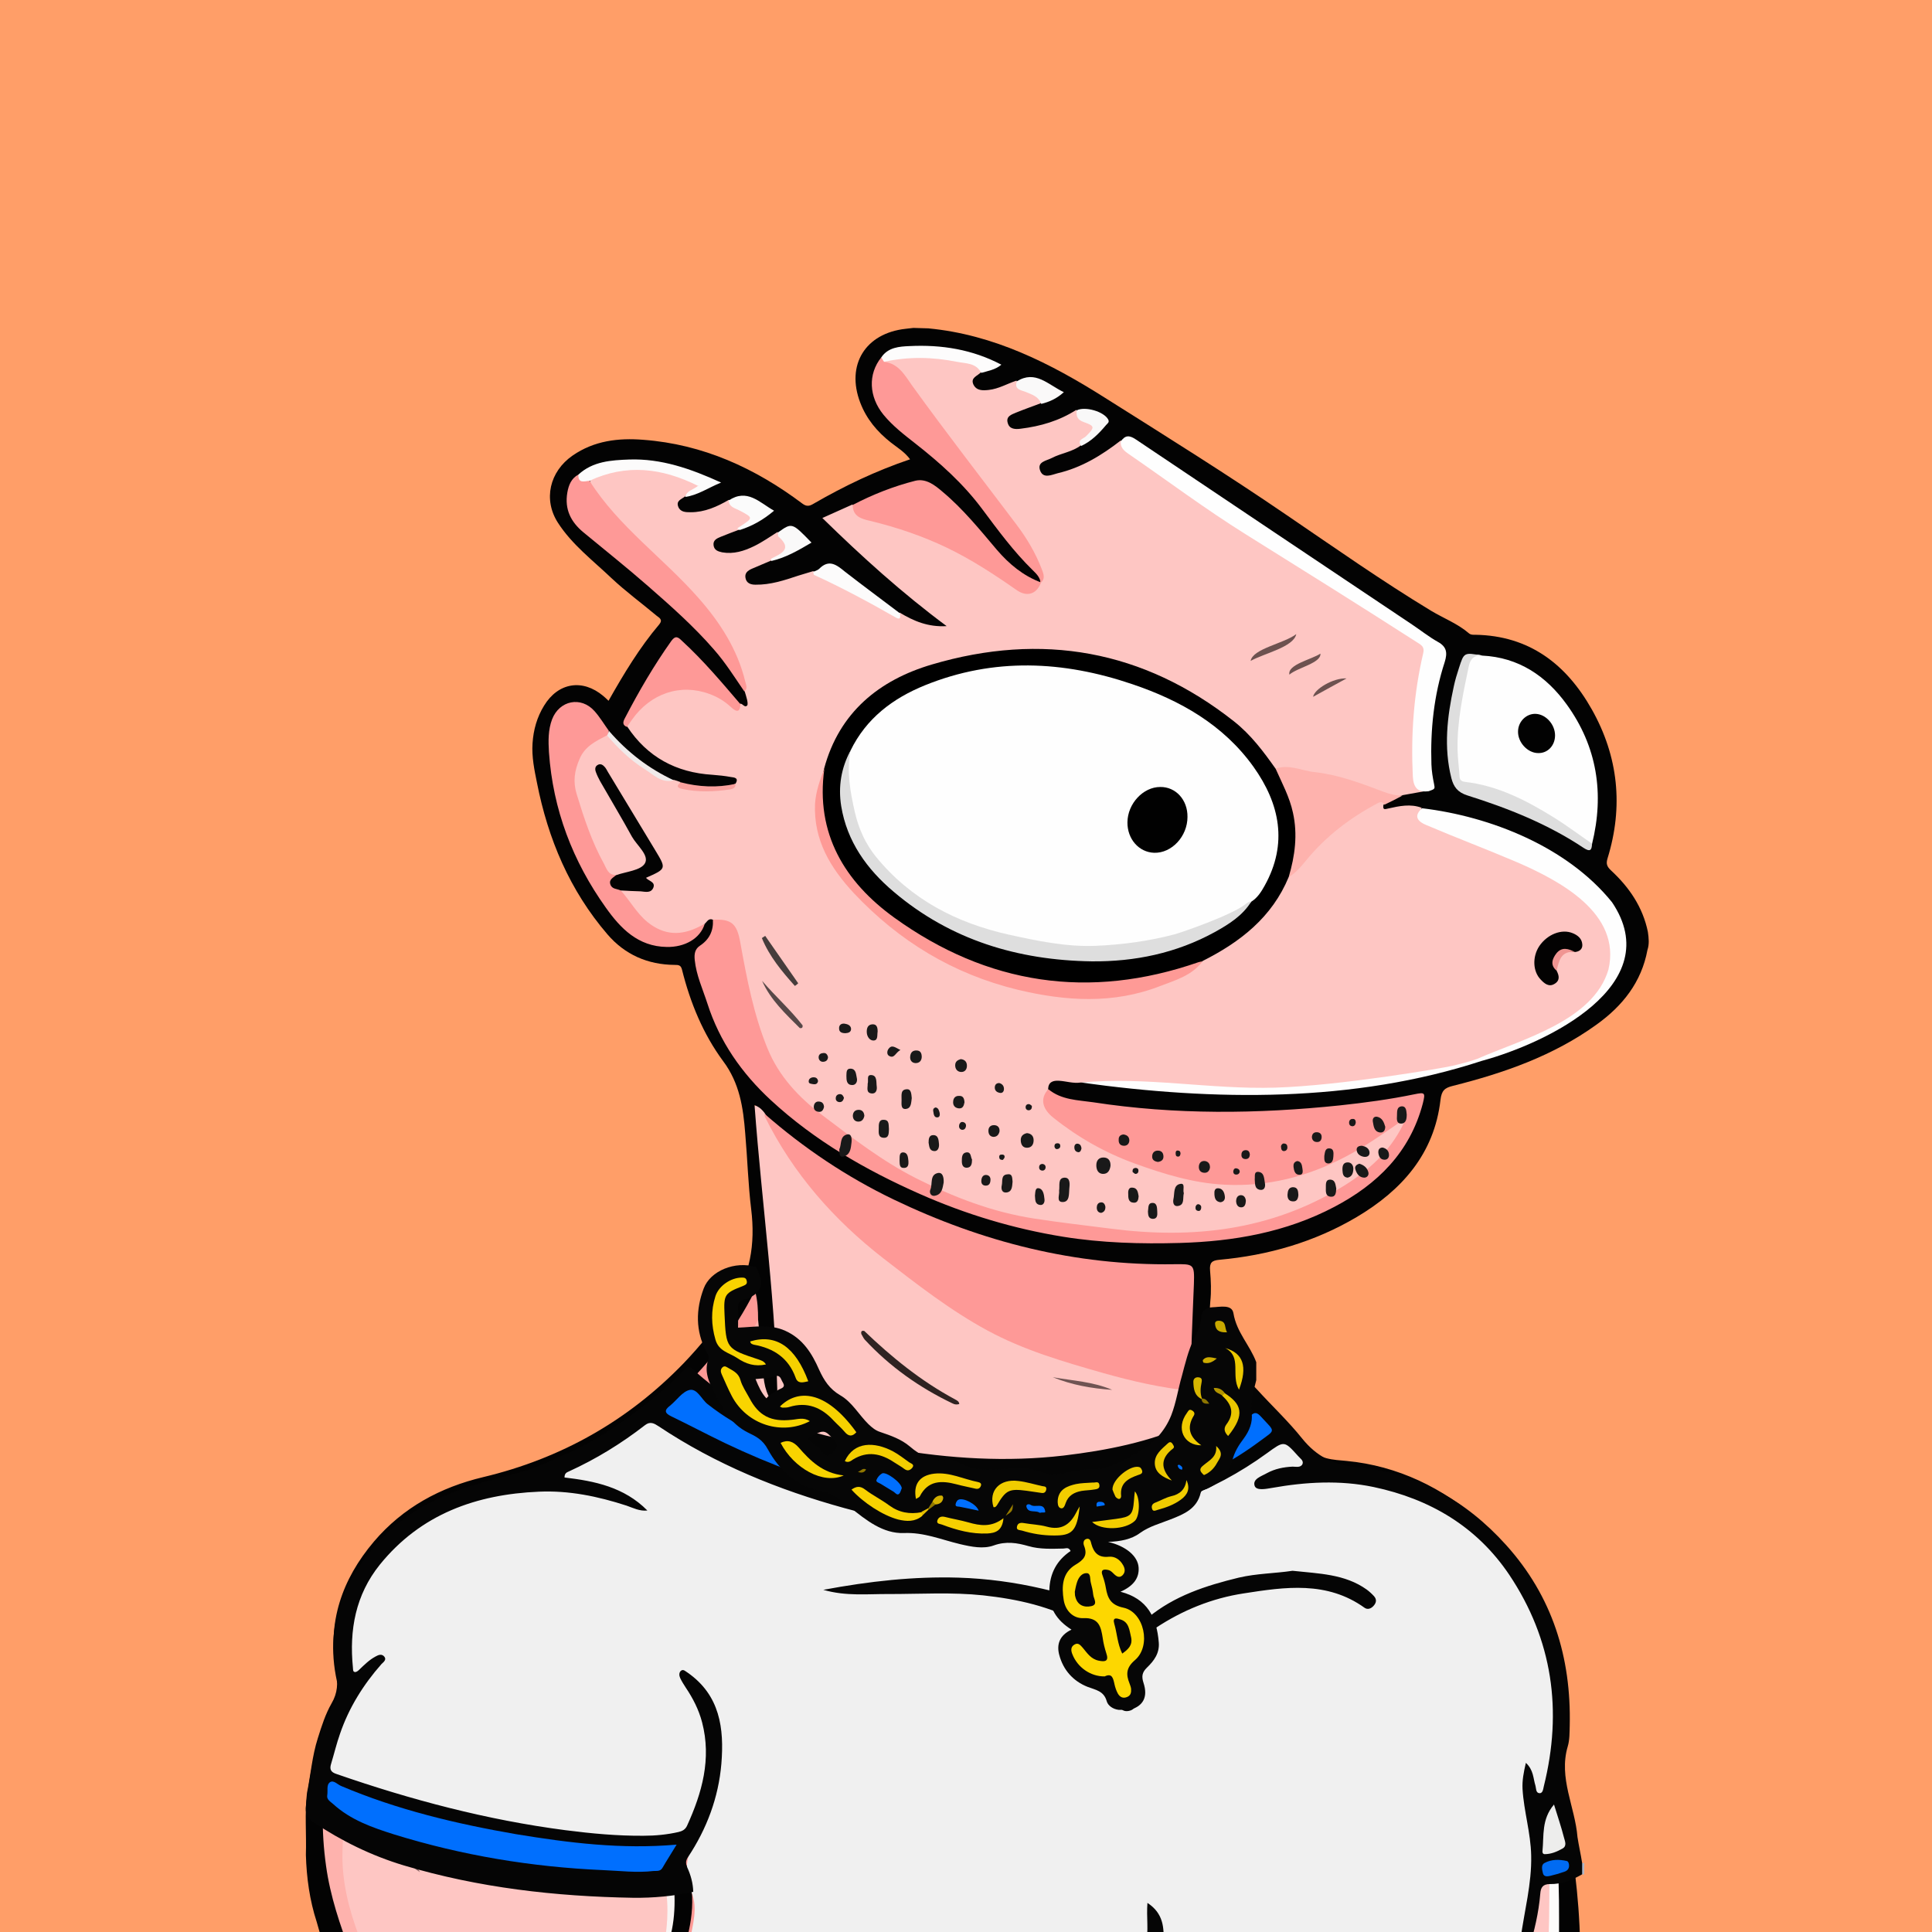 <svg xmlns="http://www.w3.org/2000/svg" width="872" height="872" fill="none" viewBox="0 0 872 872"><g id="alpaca"><g id="background"><path fill="#FF9E68" d="M0 0h872v872H0z"/></g><svg xmlns="http://www.w3.org/2000/svg" xmlns:xlink="http://www.w3.org/1999/xlink" width="872" height="872" version="1.1" viewBox="0 0 872 872"><g id="mask" fill="none" fill-rule="nonzero" stroke="none" stroke-width="1"><path id="origin" fill="#FEC6C3" d="M672.665 881.5h-148.8c.4-5.5 1.3-11.1-.5-16.5-.8-2.6-1.3-5.6-5-5.7-3 .6-2 3-2.1 4.8-.2 5.9.5 11.9-2.4 17.4h-192.8c-1.8-2.7-.6-5.6-.2-8.2 1.2-8 .1-15.9-1.3-23.7-.7-3.8-.3-7.1 1.2-10.6 7.2-16.6 9.7-34.1 8.2-52.1-.4-4.8-.2-9.6-1.2-14.4-.7-3.6-2-7-3.5-10.3-1.5-3.2-3.7-4.6-7.1-3.8-2.7-.3-3.9-2.8-6-4-2.5-1.6-4.6-1.9-5.3 1.8-.8 2.3.3 4.3 1.2 6.2 5.1 11.4 9.1 23.2 9.7 35.8 0 7.9-3.2 14.9-6.2 21.9-4.3 10-9.8 19.3-16.9 27.5-1.1 1.3-2.7 2.5-2.7 4.8 2.3.4 4.2-.5 6.2-1.2 1.3-.5 2.7-1.7 3.9.3 2.4 10.2 2.6 20.3-2 30.1h-139.8c2.1-3.5 1.6-7 .2-10.7-3.9-10.9-6.7-22.2-6.4-33.7.4-16.8 3.2-33.4 9.2-49.3 7-18.4 20.2-30.2 38.3-36.8 14.1-5.1 28.5-9.3 43.4-11.3 1.8-.2 4.9.1 5-2.2.2-2.7-3.1-2.4-5-3-7.3-2-14.8-2.3-22.2-2.5-15.1-.5-30.2-.1-45.3 2-6.2.9-7.3-.9-5.3-7.1 6.1-18.5 20-29.2 37.2-35.8 16.9-6.4 34.5-9.4 52.9-7.2 8.1 1 16.2 1.4 24.2 2.9 4 .7 7.5.1 10.6-2.8 16.6-15.2 29.3-33.1 37.6-54 2.6-6.6 4.5-13.6 6.1-20.6.5-1.9 0-5 3.6-4.8 2.3 2.3 2 5.2 2 8-.1 4.9.5 9.6 1.6 14.3.4 1.7.8 3.5 2.7 5.3.2-5.3.9-9.8.5-14.4-3.3-31.2-5.7-62.5-8.7-93.8-.7-6.9-2.3-13.8-1.8-20.8.1-1.6-.1-3.7 1.6-4.4 2.1-.9 3.2 1.1 4.3 2.5 14.5 30.9 37.5 54.2 64.9 73.7 10.2 7.3 20.1 14.8 30.8 21.3 15.6 9.4 32.8 14.6 49.9 19.9 13.5 4.2 27.3 7.3 41.3 9.5 1.9.3 4 .4 5.7 1.7 2.6 5.4 2.5 11.4 4.3 17.3 1.5-5.1-1.6-10.5 1.9-15 .6-.5 1.4-.5 1.7.2 2.6 5.3 7.6 7.7 12.5 10.1 5.4 2.7 10.5 5.6 14.8 9.8 2.5 2.5 6.1 2.4 8.9 4.2 1.4 1.2 3.2 2.4 2.5 4.5-.8 2.3-3.1 2.1-5.1 2.4-3.7.4-7.3 1-10.5 2.8-1.5.9-3.3 1.6-3.7 3.9 2.3 1.5 5.4-.1 7.4 1.9.3 1.2-.6 1.8-1.1 2.6-1 1.7-.1 2.5 1.6 2.6.7.1 1.3-.1 2-.1 24.1-3.4 46.3 2.7 67.6 13.5 9.5 4.8 18.7 10.1 26.6 17.4 8.9 8.3 15.8 17.9 19.5 29.6 2.2 6.9 5.7 13.5 6 21 1.8 7.7 0 15.8 2.6 23.4.4 7.5-.5 14.8-3.3 21.8-.6.7-1.3.9-2.1.8-2.3-1.3-2.3-3.9-3.1-5.9-1.6-4.4-3.5-8.5-7.1-11.7-2.2.7-3.3-.8-4.5-2.2-3.6-4.4-7.8-8.2-11.9-12.1-2.8-2.7-5.8-3.7-9.3-.8-4.9 4.1-6.2 7.3-3.6 11.5 4.8 7.6 8.7 15.7 13.4 23.4 5.9 9.6 8.2 20.2 9.8 31.2 1.9 13.5.3 26.8-1 40.2-.2 2-.6 4.1-2.3 5.7Z"/><path id="origin" fill="#030303" d="M418.965 148.2c29.6 2.8 55.2 15.8 79.7 31.3 27.6 17.4 55.2 34.6 82.1 53 21.6 14.7 42.9 29.7 65.2 43.2 5.7 3.4 12 5.8 17.1 10.2.9.7 1.8.6 2.8.6 24.4.4 41.1 13.3 52.6 33.7 12 21.3 14.3 43.9 7.1 67.2-.8 2.6-.2 3.8 1.6 5.5 8.2 7.6 14.3 16.5 16.6 27.7.4 2.8.7 5.5-.2 8.2-2.7 14.5-11.2 25.2-22.9 33.6-19.5 14.1-41.8 21.9-64.9 27.7-3.7.9-5.1 2.1-5.6 6.3-2.8 24.5-17.6 40.9-37.8 52.9-19.1 11.3-40 17.3-62 19.3-3.4.3-4.5 1.3-4.2 4.9.4 4.6.6 9.3.1 13.9-1.4 13.5 6.2 23.2 13.9 32.4 9.6 11.5 20.5 21.8 30.2 33.2 4.9 5.8 11.3 5.8 17.5 6.4 45.6 4.3 83.5 40.3 93.6 83.5 3.9 16.7 4.5 33.6 1.5 50.4-1.3 7.4 1.9 13.7 3.1 20.4 3.7 21 6.7 42 7.1 63.3 0 1.5.3 3-.7 4.3h-9c-1.2-1.3-1.5-2.9-1.5-4.6.2-17.6-1.1-35.1-1.9-52.7-.6-2.7 1.8-6.5-2.8-7.8-2.7 2.7-3.1 6.1-3.4 9.6-1.4 14.4-1.8 28.9-4.2 43.1-.7 4.3-.2 9.1-4.2 12.3h-6c-1.1-1.3-1.2-2.7-.8-4.2 1.9-6.9 2.2-14.1 2.9-21.2 1.2-10.5.5-20.9.5-31.4-.1-11.1-.9-22.2-1.9-33.3-.3-3.3-.5-6.6 2.3-9.1 4.5 5.7 8 12 9.2 19.3.4.4.4 1.4.7 1.3.5-.1.6-.9 1-1.3 1.8-7.2 3.2-14.4 3-21.9-.6-4.4-1-8.8-.8-13.2-.1-2.2 0-4.4-.4-6.5-.6-2.8-.5-3.1-1-4.6-1.5-9.2-3.1-15-5.7-22-13.7-36-39.8-57-77.8-63.3-11.1-1.8-22.2-.6-33.2.3-1.6.1-3.3.8-4.8-.5-2.5 0-4.9.1-7.4.1-.9 0-2.1.1-2.5-1-.5-1.3.3-2.2 1.2-3 4.3-4 9.6-5.6 15.2-6.2 1.8-.2 3.5-.4 5.6-.6-.5-2.2-2-3.2-3.3-4.4-10.6-8.2-18.5-19-27.8-28.5-1.8-1.9-3.3-4.1-5.6-5.6-1.9 3-1 6.6-3.2 9.1-1.9 6.2.3 12.7-2 19.1-3.3-6.6-3.9-13.9-5.3-21.1-.7-1-1.1-2.1-1.1-3.3.1-11.3-.8-22.6.6-33.9.6-4.8.1-9.6.4-14.5.2-3.3-1.1-4.3-4.4-4.1-14.2.7-28.2-.8-42.2-2.5-22.1-2.7-43.3-8.7-64.1-16.6-25.5-9.7-49.2-22.7-70.8-39.4-4.1-3.2-8.2-6.3-10.9-10.9-1-1.3-2-2.5-4.5-3.5 3.4 46 10 91.3 10.4 137-4.8-4.7-6.2-10.5-6.5-16.6-.3-5-.9-9.9-1.3-14.8-2.2-2.4-.9-5.6-1.8-8.3-.4-4.2-.9-8.3-.9-10.4-17.8 34.9-47.8 59.1-83 77.6 5 .7 10.6 1.9 16.2 3.3 5.7 1.7 10.3 5.3 15.1 8.6 1.3.9 3.1 2.1 2.3 3.9-.9 1.8-2.9 1.2-4.5.7-5.5-1.9-11.3-2.9-16.9-4.2-24.4-5.9-48.1-3.5-70.6 7.1-17.8 8.5-30.3 22.5-36.7 41.5-2.1 6.9-2.6 15.4-1.4 24.8 2.8-2 5.3-4.5 8.7-5.5 4.7 1 5.6 2.8 3.1 6.7-3 4.6-6.7 8.7-9.7 13.2-9.3 14.1-13.1 29.9-15.3 46.4-3 22.2 1.9 43.2 9.4 63.8.9 2.4 2.8 4.7 1.3 7.5h-9c-4.3-3.5-5-8.8-6.5-13.6-3.2-9.8-4.6-20-4.9-30.3.3-9.3-.6-18.7.5-28 1.7-8.2 2.3-16.6 4.9-24.7 1.7-5.4 3.4-10.8 6.2-15.7 2.8-4.8 2.9-9.1 2-14.5-4-22.1 2.7-41.5 17.1-58.5 13.1-15.4 30-24.5 49.3-29.1 35.2-8.4 65.3-25.4 90.4-51.3 7.8-8.1 14.8-16.9 21.2-26.3 9-13.3 11.3-27.6 9.4-43.2-1.4-11.4-1.7-22.9-2.7-34.3-.9-11.6-2.5-22.7-10-32.7-9-12.2-14.8-26.3-18.5-41.1-.5-2.2-1.5-2.3-3.4-2.3-12.1-.1-22.4-4.6-30.3-13.8-17-19.8-26.8-43-31.8-68.4-1.2-5.9-2.4-11.7-2-17.8.4-6.1 2-11.8 5.2-17 6.4-10.5 17.4-12.2 26.7-4.4.7.6 1.5 1.3 2.4 2.2 6.9-12.2 14-24 22.9-34.5 1.8-2.2-.1-3-1.2-3.9-6.8-5.7-13.9-10.9-20.3-16.9-8.4-8-17.8-15.1-24.2-25-6.8-10.5-3.8-23.2 6.6-30.4 9.7-6.7 20.6-8 31.9-7.1 26.9 2 50.5 12.8 71.8 28.8 2.1 1.6 3.5 1 5.3-.1 13.7-7.9 27.9-14.7 43.3-19.9-2.5-3.4-5.8-5.3-8.7-7.6-6.1-4.8-11-10.6-13.8-18-6.5-17 2.3-31.3 20.5-33.3 1.2-.1 2.3-.3 3.5-.4 3.5.1 2.5.1 6.7.2Z"/><path id="origin" fill="#FEB2AD" d="M342.165 595.7c.5 4.4.5 5.4.9 9.1-3 6-3.7 12.6-5.7 18.9-7.9 25.1-22.7 45.4-41.8 63-3.1 2.8-6.9 2.5-10.4 1.8-13.2-2.8-26.6-4.4-39.9-3.5-22.8 1.5-44.5 6.9-61.6 23.8-6 5.9-9.3 13.2-11.9 21-.9 2.6-.8 4 2.9 3.4 17.1-2.8 34.4-3.1 51.6-2.3 7.3.3 14.9.6 22 3.4 1.4.6 3.8.4 3.5 2.7-.2 2-1.4 3.5-3.9 3.8-9.9 1.1-19.6 3.1-29.1 5.9-15.7 4.7-31.3 9.3-43.2 22-9.4 10.1-13.3 22.4-16.7 35.1-2.9 10.6-4.1 21.5-4.3 32.4-.3 13 2.9 25.6 7.5 37.8 1.4 3.7 1.5 6.3-2.7 7.7h-1c-4.9-12.8-9.3-25.8-11.2-39.5-4.5-32.2.8-62 21.4-88.2 1-1.3 2.1-2.6 3.1-3.9 2.7-3.2 2.3-5-2.2-5.2-5.8-1.3-8.1-3.6-7.1-8.9.7-4.1-2.8-7.5-1.1-11.4 3.4-12.2 10.4-22.3 19.8-30.5 21-18.5 46.2-23.9 73.4-21.7 11.6.9 23 3.2 33.9 7.5.7.3 1.6.2 2.6-.2-5.4-4.7-11-8.9-17.7-11.5-1.6-2.5.3-3.5 1.9-4.7 6.1-4.9 12.8-8.8 19-13.6 13.3-10.1 22.8-23.5 31.8-37.3 2.8-4.3 4.8-9.1 10.3-11 1.3-.4 1.7-1.9 2.5-3 .7-1.6 1.2-3.5 3.4-2.9ZM682.665 782.2c-2.2 1.1-1 2.9-.9 4.4 1.3 34.7 6.4 58.8-4 94.9h-5c7.7-38.3 1.2-68.8-21.5-100.5-5.9-5.3 8-20.9 14.7-12.6 3.9 2.5 12.9 16 16.7 13.8Z"/><path id="origin" fill="#030303" d="M300.165 850.6c-2.5 2.6-5.9 2.8-9.1 3.5-.9.2-2.1.1-2.7-.9-.6-1.1.3-1.8.9-2.6 3-3.7 6.4-7.3 9.1-11.3 8.5-12.5 15.3-25.7 17.5-40.8-.5-4.4.3-8.9-.2-13.3-1-8.6-3.9-16.4-8.3-23.8-1.1-1.8-2.6-3.5-2.3-5.9.5-4.6 2.2-5.7 5.8-3.1 2 1.4 3.6 3.4 5.4 5.1 4.8 3.4 6.4 8.8 7.9 14 4.7 16.2 1.7 32-3.9 47.4-1.9 5.3-4.3 10.5-7.5 15.2-2 2.9-1.9 5.7-1 9 3 11.4 2.1 22.7-.7 34-.5 1.8-1.2 3.5-3 4.4h-8c2-9.4 3.2-18.8 2.7-28.4 0-2-.1-3.4-2.6-2.5Z"/><path id="origin" fill="#FE9A96" d="M308.065 881.5c4.6-13.5 6.4-27.1 1.3-40.9-.9-2.4.2-3.8 1.3-5.4 9.2-14.9 14.3-30.9 14.3-48.5 0-10.6-2.8-20.3-8.6-29.1 4.9-3.1 7.1-.6 9.3 3.8 2.9 6 3.7 12.2 4.5 18.6 2.1 16.9-.2 33.3-4.1 49.6-.2.6-.2 1.4-.5 1.9-7.3 10.4-3.8 21.7-2.7 32.8.6 5.7-1 11.5-1.8 17.2h-13Z"/><path id="origin" fill="#FEC6C3" d="M685.665 881.5c3.3-10 4.1-20.4 5-30.8.8-8.9 1.3-17.8 2.2-26.7.4-3.7.9-6.1 3.8-8.9.1-.1.9-1 1-1l.1.2c2.3 3.3 2.9 5.8 2.6 10.8-2.5 16.2.2 32.5-.2 48.8-.1 2.6.4 5.4-1.5 7.6h-13Z"/><path id="origin" fill="#FDFCFB" d="M698.665 881.5c1.1-19.6.2-43.3 1.3-63.2 4.5 19.9 3.6 42.5 3.7 63.2h-5Z"/><path id="origin" fill="#030303" d="M513.865 881.5c.7-7 1-14.1.9-21.2 0-1.1-.7-2.4.6-3.2 1.6-.9 2.1 1.2 3.3 1.4.8.1 1.6.5 2.1 1.1 4.1 4.4 4.6 16.7 1 21.8-2.6.1-5.2.1-7.9.1Z"/><path id="origin" fill="#F9F4F3" d="M300.165 850.6c.7-1.5 1.6-2.8 3.6-4.1 1.4 12.2 1 23.8-3.7 34.9h-1c2.1-10.1 3.1-20.4 1.1-30.8Z"/><path id="origin" fill="#F9C1BD" d="M677.665 881.5c3-18.5 4.5-37.1 5.2-55.8v31.2c.3 8.4-2.1 16.4-3.2 24.7-.6-.1-1.3-.1-2-.1Z"/><path id="origin" fill="#F9F5F5" d="M521.865 881.5c1.4-8 2.5-15.9-3.1-22.9 2.9-1.8 4.1 1 4.6 2.5 2.2 6.7 4.5 13.5.5 20.5-.7-.1-1.3-.1-2-.1Z"/><path id="origin" fill="#FE9997" d="M345.065 502.7c17.7 15.5 37.1 28.5 58.3 38.7 40 19.2 82 29.9 126.6 29.2 8.8-.1 9.2-.2 8.9 8.9-.6 16.1-1.6 32.2-1.2 48.3-13.5-1.4-26.7-4.4-39.8-8.1-17.9-5.1-35.8-10.3-52.2-19.2-16.8-9.1-31.9-20.9-46.9-32.5-22.4-17.4-40.8-38.3-53.5-63.9-.2-.4-.1-1-.2-1.4Z"/><path id="origin" fill="#FEB2AD" d="M517.765 762.3c2 3.8 2 7.8 2.4 11.4.7 5.6 1.1 11.2 1.5 16.8 1.3 16 1.5 32.2 1.2 48.3 0 .5.1 1 0 1.5-.9 3.4-.6 8.4-5 8.7-3.7.2-3.6-4.6-4.4-7.5-4.6-15.9-10.3-31.4-16.4-46.8-4.4-11-9.8-21.4-15.9-31.5-4.6-7.6-12.4-10.8-20.2-13.6-13.6-4.8-27.3-9.8-41.6-11.4-10.1-1.1-20.3-2.3-30.7-.9-9.3 1.3-18.8 1.7-28.2 2.3-6.1.3-12.2 1.5-18.3 1.2-7.9-.4-14.8-3.3-21.3-7.4-.5-.3-.6-1.1-.8-1.7.3-2.6 2.6-2.7 4.4-3.4 24.4-9.1 49.4-15.9 75.3-19.3 28.5-3.7 56.3-1.1 83.8 7.5 18 5.6 25.3 18.7 27.7 35.9.6 4.5 1.6 8.3 6.5 9.9Z"/><path id="origin" fill="#030303" d="M517.765 762.3c-4.2 1.3-6.4-.6-7.1-4.6-1.1-7-2.3-13.9-5-20.7-3.5-8.9-9.8-14.3-18.4-17.6-14.7-5.7-29.9-8.5-45.5-9.9-40.2-3.6-78 6.3-115.4 19.5-2.2.8-4.3 1.7-6.4 2.6-1.1-.1-2.6.2-2.9-1.3-.4-1.6 1.1-2.3 2.2-2.8 5.9-2.9 11.8-5.7 17.8-8.5 3.6-1.9 4.4-2 6.6-3.1 17.7-7.1 36.1-10.9 54.9-13.2 5.3-.6 10.5-1.5 15.8-1.8 19.7-1 39.4-.5 58.8 3.5 6.8 1.4 13.5 3.2 20.1 5.2 2.1.7 4.1 1.5 5.4 3.3 7.9 4.4 11.3 12.2 14.8 19.9 5 8.7 6.6 18 5.5 27.8-.4.5-.8 1.1-1.2 1.7Z"/><path id="origin" fill="#FEFEFD" d="M572.665 669.8c40.2-7 75 2.6 101.6 34.8 10.9 13.2 17 29.2 20.3 46.1.3 1.6 2.1 26.4 1.1 28.4-1 0 0-11-1.9-23.5-4.2-19.1-10.6-36.8-26.3-49.9-20.6-17.1-44.1-27-70.7-30.2-7.4-.9-14.5-.7-21.7.6-2.3.4-4.6 1-5.5-1.5-.9-2.5 1.3-3.7 3.1-4.8Z"/><path id="origin" fill="#030303" d="M611.665 706.8c13 6.3 26 19 7 14.2-29.3-15.3-64.6-2.7-91.9 11.6-11.7-20 65.7-37.4 84.9-25.8Z"/><path id="origin" fill="#FEB2AD" d="M526.765 732.6c2.9-1.5 4.9-3.5 8-5 11.2-4.5 22.4-9.1 34.5-11.2 17.3-3 34.3-3.4 50.7 4.2 1.1.6 2.1 1.3 3.2 1.9-1.2 7-1.3 6.9-9 5.2-8.7-1.9-17.4-4-26.4-4.1-13.6-.1-26.4 4.2-39.3 7.6-3.4.9-6.8 1.5-10.1 2.7-4.1 1.5-8.1 2.4-11.6-1.3Z"/><path id="origin" fill="#FBFAFA" d="M498.765 712.8c-46.4-16.5-92.9-13.6-139.4-.9-5.4 1.5-10.8 3.2-16.2 4.8-1 .5-2.1.9-2-.9 15.9-8.5 33.6-10.8 51-13.8 9.9-1.7 20.1-3.3 30-3 24.1.6 48.3 1.1 71.4 9.5 2.3.8 5.1.9 5.2 4.3Z"/><path id="origin" fill="#FD9996" d="M544.965 629.7c0-4 .9-7.8 2.6-12 11.4 12.5 22.7 24.7 33.9 36.9-4.8-1.6-6-2.2-11.8-4.6-8.2-4.5-24-16.6-24.7-20.3Z"/><path id="origin" fill="#F8F6F6" d="M611.665 706.8c-26.4-5.7-54-.2-77.8 12 18-14.8 60-24.5 77.8-12Z"/><path id="origin" fill="#2F2322" d="M390.065 600.7c12.4 11.9 25.7 22.7 41 30.9.9.5 1.8.9 1.9 2.1-1 .3-1.9.3-2.9-.2-15.1-7.2-28.5-16.7-39.8-28.9-.6-.7-1-1.7-1.5-2.5-.3-1.3.3-1.6 1.3-1.4Z"/><path id="origin" fill="#F8F2F2" d="M305.065 755.6c9.3 12.9 14.3 26.9 10.9 43-.7-4.5-1.2-9-2.2-13.5-1.7-7.4-4.5-14.4-7.4-21.4-1.1-2.4-3.7-5-1.3-8.1Z"/><path id="origin" fill="#55403F" d="M182.065 716.4c7.4-9.4 17.1-14.8 29.1-15.7.6 1.1-.3 1.3-1 1.7-10.7 2-19.8 6.9-27 15.2-.9.2-1.4-.1-1.1-1.2Z"/><path id="origin" fill="#705453" d="M475.165 621.6c9 1.6 18.2 2 26.8 5.7-9.2-.6-18.2-2.2-26.8-5.7Z"/><path id="origin" fill="#826261" d="M189.565 845c-4.3-2.8-7.9-6.2-10-11 4.1 2.9 7.5 6.6 10 11Z"/><path id="origin" fill="#916D6B" d="M526.665 808.7c-.4-7.5-.4-15-2.5-22.3.1 17.9 2.9 63.7 2.5 22.3Z"/><path id="origin" fill="#7B5D5B" d="M266.065 848.3c-9.3 8.6 5 1.3 6.8-4.9-3.4 1-5.1 3.1-6.8 4.9Z"/><path id="origin" fill="#FEC6C3" d="M321.765 415.1c-2-.8-2.6.9-3.7 1.9-5.2 5.4-13.9 7.1-21.1 3.6-8-3.9-13.4-10.5-17.2-18.4 2.7-2.5 5.9-1.2 9-1.1 2.3.1 5 .6 2.9-3.2-1.5-2.6.7-3.1 2.2-4 4.1-2.4 4.5-3.4 2-7.4-7.6-12.5-15.5-24.8-22.7-37.5-.4-.7-.8-1.5-2-1.3-.8 2.1.6 3.8 1.5 5.4 5.5 10.5 11.8 20.4 17.8 30.6 3.5 5.8 3.1 7-3.2 9.5-3.1 1.2-6.1 2.6-9.5 2.8-3 0-4.3-2.2-5.6-4.4-6.6-11.4-11-23.8-13.9-36.6-2.2-9.6 4.6-19.6 15.2-23.7 2.4-.1 3.3 1.9 4.6 3.3 6.6 7.2 14.3 13 23.3 16.9.9.4 1.8.9 2.8.5 1 .3 2 .6 3 1 0 .7-.4 1.2-.9 1.6 8.6.7 17.3 3.3 25.7-.9 1.7-2.7-.7-2.8-2.1-3-2.7-.5-5.6-.8-8.3-1-16.4-1-29.4-8-38.5-21.8-.5-1.7.5-2.9 1.3-4.1 9.9-14.8 29.1-18.3 43.7-8 1.9 1.3 3.5 3.3 6.1 1.8 1.1 0 1.9 1.9 3 .9.5-.4.2-1.9 0-2.8-.3-1.3-.7-2.5-1.1-3.8-.5-4.8-1.7-9.5-3.8-13.9-5.2-11-11.4-21.4-20.2-30.1-13.1-13-26.1-26.1-39.2-39.2-3.6-3.6-6.2-7.7-6.8-12.9 1.1-1.7 2.8-2.2 4.6-2.7 13.7-4 27.1-3.6 40.2 2.5 1.7.8 4.2 1.2 4.2 3.6 0 2.4-2.6 2.7-4.2 3.6-.6.3-1.2.6-1.6 1.2-1.5 1.3-4.3 1.9-3.1 4.8 1 2.4 3.4 2.4 5.6 2.4 6.3 0 11.9-2.5 17.2-5.6 2.2 1.4 4.3 3 6.7 4.2 4.9 2.5 4.9 4.5.2 7.6-.7.4-1.6.5-1.8 1.5-2.9 1.1-5.9 2.2-8.8 3.4-1.7.7-3.5 1.5-3.2 3.8.3 2.3 2.1 2.8 3.9 3.2 5.2.9 9.9-.6 14.4-2.8 3.7-1.8 7.1-4.2 10.6-6.4 6.4 7.6 6.4 7.6-2.9 12.9-2.9 1.2-5.8 2.5-8.7 3.7-1.8.8-3.3 1.9-2.9 4.1.4 2.4 2.3 3.1 4.5 3.1 6.8.1 13.1-2 19.4-4.1 2.2-.7 4.4-1.3 6.6-2 12.6 5.3 24.4 12.2 36.5 18.6.8.4 1.7 1.9 2.6.1 6.3 3.8 12.8 6.6 21.2 6.1-20.2-15-38.2-31.3-56.1-48.8 4.5-2 9.1-4.1 13.6-6.1 3.9 6.7 11.1 6.6 17.2 8.3 20.1 5.7 38.1 15.7 55.2 27.3 6 4.1 6.8 4.1 12.5-.6l-.1.1c1.1-4-1.1-7.2-2.7-10.5-6.4-12.9-15.6-23.9-24.4-35.2-8.4-10.8-16.6-21.7-24.5-32.8-4-5.6-8.2-10.9-12.5-16.2-1.3-1.6-3-2.5-4.9-3.2-1.2-.4-2.9-1-1-2.7 9.3-3.3 18.8-2.5 28.3-1.2 4.1.6 8.2.9 12 2.7 1.8.8 3.9 1.5 2.9 4.3-1.5 1.7-4.9 2.4-3.4 5.6 1.4 2.8 4.2 2.7 6.9 2.4 4.5-.5 8.3-2.8 12.5-4.2 1.8 3.1 5 4 8 5.2 2.3.9 4.1 2 3 5-3.7 1.4-7.4 2.7-11.1 4.2-2.1.9-4.8 1.7-3.8 4.8.8 2.8 3.5 2.8 5.8 2.5 9-1.1 17.5-3.6 25.1-8.5 1.4 2 2.8 3.9 5.3 4.8 3.5 1.3 3.3 3.4 1.2 6-1.4 1.8-3.7 2.8-4.4 5.2-3.9 3-8.9 3.5-13.1 5.7-2.5 1.3-6.8 1.7-5.3 5.7 1.4 3.8 5.2 1.9 7.9 1.2 10.7-2.5 19.9-8.1 28.5-14.8 4.8 6.4 12.2 9.6 18.4 14.3 26.3 19.8 54.7 36.6 82.7 53.9 11.3 7 22.1 14.9 33.5 21.7 2.7 1.6 3.6 3.7 2.8 6.7-3.6 14.3-4.1 28.9-5 43.5-.3 4.3.8 8.6.9 12.9.1 3.6 3.8 3.2 5.6 5l-11.7 2.1c-3.9 1.5-7.5.3-11.1-1.2-13.1-5.5-26.9-8.2-40.9-10.1-1.7-.2-3.3 0-5-.1-1.6-.2-2.6-1.4-3.5-2.6-20.8-28.7-50.1-42.6-84.1-48.6-20.3-3.6-40.4-3-60.3 2.4-26.2 7.2-47.2 20.6-55.2 48.5-7.5 18.5-3.4 34.7 9.1 49.6 12.2 14.4 26.3 26.5 42.9 35.3 16.9 9 35.1 14.1 54.1 16.5 20 2.4 38.7-1.1 56.4-10.7 2.2-1.2 4.4-2.4 5.9-4.5 1.6-1.8 3.7-2.7 5.8-3.8 14.2-7.4 25.5-17.8 32.3-32.6.3-.8.8-1.5 1.4-2.1 7.8-7 13.8-15.7 22.3-22.1 5.5-4.2 11.1-8 17.2-10.9 1.5-.7 6.2-2 4.3 1.1 0 .3-.2-.2-.3.6-.3 2.3 1.1 1.5 2.3 1.3 4.9-1.1 10-2.2 15-.3-1.3 3.9.9 5.9 4.1 7.3 6.6 2.8 13.4 5 20 7.7 13.1 5.3 26.1 10.8 38.4 17.9 7 4.1 12.8 9.7 17.9 15.8 8.3 9.8 7.4 27-1.4 36.4-7.5 8.1-17 13.2-26.8 17.9-8.9 4.2-17.9 8-27.2 11.1-4.1 1.2-8.1 2.8-12.3 3.7-18.6 4.4-37.5 7-56.4 9.1-15 1.7-30.1 1.3-45.3.9-13.3-.3-26.5-1.3-39.7-2.3-8.4-.6-16.8-1.5-25.2-1.5-3.3.5-6.5-.6-9.7-.8-2.9-.2-4.9.6-5 3.8-1.9 5.8.3 9.6 5 13.2 21.1 16.1 45.1 25 71.1 28.2 18 2.2 35.4-1.6 51.9-9.4 9.8-4.7 18.9-10.5 27.8-16.7 1.4-1 3.1-3.2 4.7-1.7 1.8 1.6.1 3.7-.8 5.4-5.6 11.2-14.9 18.7-25 25.2-19.4 12.6-41 18.6-63.8 21.4-14.9 1.8-29.5-1.1-44.2-1.7-12.7-.5-25.1-2.8-37.5-5.1-26.7-4.9-50.5-16.4-72.6-31.8-9.4-6.6-18.7-13.4-27.2-21.1-13-11.7-20-26.8-23.5-43.6-2.1-10.1-5.3-19.9-6.5-30.2-.5-4-2.8-6.7-7-7.4-1.3-.1-2.6-.3-3.7-1.2Z"/><path id="origin" fill="#FE9997" d="M321.765 415.1c8.6-.4 10.9 1.9 12.4 10.5 2.9 16.1 6 32.3 12.2 47.5 5.1 12.6 14.2 22.3 25 30.4 13.5 10.2 26.9 20.6 42.1 28.3 16.9 8.5 34.4 15.3 53.4 18.2 11.6 1.8 23.2 3.1 34.9 4.6 36.7 4.7 71.8.7 104-18.9 11.5-7 21.4-15.7 27.5-28.1.3-.5.3-1.2.7-2.6-9.1 6.3-17.5 12.3-26.7 17.1-17.1 9-35.2 13.6-54.6 12.6-14.2-.7-27.7-4.9-40.9-9.7-13.1-4.8-25.3-11.7-36.3-20.5-5.2-4.1-6.1-8.8-2.3-12.9 5.9 4.9 13.3 4.9 20.2 5.9 37.1 5.7 74.2 5.3 111.5 1.4 11.2-1.2 22.4-2.7 33.5-5 4.9-1 5-.7 3.8 4.2-5.8 22-20.5 36.4-39.9 46.6-21.8 11.5-45.4 15.6-69.7 16.3-17.6.5-35.4 0-52.7-2.8-22.3-3.6-43.9-10.1-64.7-19.3-24.4-10.8-47.4-24-67.2-42.3-13.2-12.2-23.2-26.5-28.7-43.7-2.1-6.5-5-12.7-5.7-19.6-.3-2.8.1-5 2.4-6.5 4.2-2.8 6.1-6.7 5.8-11.7Z"/><path id="origin" fill="#FEFEFE" d="M668.965 295.9c16.5.8 28.9 9.2 38.2 22.1 13.7 19 17 40.2 11.4 62.9-2.8 1.4-4.3-1.1-6-2.4-12.4-9.4-25.6-17.3-40.6-21.9-3-.9-6-2-9.2-2.2-4-.3-5-2.5-5.6-6.1-2.5-16.3.9-32.1 4.4-47.8 1-4.3 3.1-5.9 7.4-4.6ZM644.865 357.1c-5.1.7-6.9-1.7-7.2-6.7-.9-18.8.4-37.3 4.7-55.6.7-2.9-.9-3.7-2.8-4.9-25.7-16.5-51.6-32.7-77.4-48.8-18.1-11.3-35.3-24.2-52.9-36.3-2-1.4-3.7-2.9-3.4-5.6 2-2.8 3.8-2.9 6.9-.8 41.5 27.9 83.1 55.7 124.6 83.5 3.9 2.6 7.5 5.5 11.6 7.8 4 2.2 4.4 4.9 3.1 9.1-4.9 15-6.5 30.5-6 46.2.1 3 .6 6 1.2 8.9.4 2.1.5 2.2-2.4 3.2Z"/><path id="origin" fill="#FE9997" d="M280.165 401.9c4.2 4.6 7.1 10.2 12.1 14.3 7.6 6.1 15.3 6.2 23.6 1.9.7-.4 1.5-.7 2.2-1.1-2 6.6-9 10.6-17.2 10.4-12.9-.2-20.8-8.4-27.4-17.7-15-21-23.9-44.3-25.7-70.2-.3-5-.4-10 1.4-14.8 3.3-8.6 13.1-10.6 19.2-3.7 2.4 2.7 4.3 5.9 6.4 8.8-.2.7.1 1.6-.8 2.1-5 2.6-10 4.9-12.4 10.7-2.3 5.3-3 10.2-1.3 15.8 3.3 10.8 6.8 21.5 12.3 31.4 1.2 2.2 1.9 5.2 5.4 5.1-1.4 3.1 0 5.2 2.2 7ZM266.065 217c13.1 20.7 33.3 34.8 49.2 52.9 9.7 11 17.6 23.2 21.1 37.7.4 1.6 1.2 3.2-.4 4.5-4.4-6.4-8.5-13-13.7-18.9-9.1-10.5-19.4-19.6-29.8-28.7-9.5-8.3-19.4-16.2-29.1-24.2-5.7-4.7-8.6-10.4-7.3-18 .6-3.4 1.8-6.4 5-8.1 1.5 1.2 3.5 1.6 5 2.8ZM469.865 262.9c-2 5.4-6.5 6.7-11.2 3.3-10-7-20.3-13.7-31.3-19-11.1-5.3-22.6-9.2-34.6-12.1-4-.9-7.9-2-7.9-7.2 9-4.7 18.4-8.4 28.2-10.9 4.9-1.2 8.9 2 12.4 5 9.2 7.7 16.8 17.1 24.5 26.2 5.6 6.5 11.9 11.7 19.9 14.7Z"/><path id="origin" fill="#FE9997" d="M398.965 163.3c6.6.7 9.5 6.2 12.7 10.7 15.3 21.2 31.3 41.8 47 62.6 4.7 6.2 8.7 12.9 11.5 20.2.8 2.1 1.8 4.4-.5 6.3-.2-2.6-2-4.2-3.6-5.8-8.6-8.4-15.7-18.1-22.8-27.6-8.5-11.4-19-20.8-30.1-29.5-5.1-4-10.2-7.9-14.4-13-6.6-8.1-7.1-18.3-1-25.9 1 .3 1.2 1 1.2 2Z"/><path id="origin" fill="#FEB2AD" d="M624.865 363.2c-.7-1.3-1.7-1.4-3-.7-12.5 6.6-23.4 14.9-32.4 25.9-2.3 2.8-4.6 5.6-7.9 7.5-1.4-1.9-.6-3.9-.1-5.7 3.5-12.1 1.5-23.6-3.6-34.9-1.2-2.6-3.5-5-2.3-8.3 6.2-2.3 11.9.9 17.9 1.5 10.7 1.2 20.8 5 30.8 8.8 2.8 1.1 5.7 1.8 8.7 1.8-2.6 1.4-5.3 2.8-8.1 4.1Z"/><path id="origin" fill="#FE9A96" d="M342.165 595.7c-3.1 6.6-7.5 11.4-12.5 17.4-6 7-9 10-14.2 16-8.3 9.7-16.7 18.7-27 26-4.7 3.3-9.4 6.6-14.2 9.8-1.3.8-1 1.9-1.2 3-6.4-1.2-12.7-2.3-19.9-3.6 37.4-18.7 68.4-43.7 87.6-81.8 1.2 4.5 1.4 8.8 1.4 13.2Z"/><path id="origin" fill="#FE9997" d="M334.165 317.8c-.1 4.8-2.7 2.8-4.3 1.3-2.9-2.7-6.1-4.6-9.7-5.9-13-4.8-26.5-.3-34.9 11.6-.8 1.1-1.5 2.2-2.3 3.3-2.3-.9-1.7-2.5-.9-4 6.3-12.1 13.1-23.8 21-34.9 1.8-2.4 2.9-1.8 4.8.1 9.6 8.8 17.9 18.7 26.3 28.5Z"/><path id="origin" fill="#DEDEDE" d="M668.965 295.9c-3.8-.3-5.4 1.6-6.1 5.1-2.6 12.5-5.3 24.9-5 37.7.1 4 .7 7.9.9 11.8.1 1.7 1 2.2 2.5 2.4 14.7 1.7 27.5 8.3 39.8 15.9 6 3.7 11.7 8 17.5 12-.1 3-.9 3.8-3.8 1.9-16.2-10.8-34.1-17.9-52.5-23.7-4.4-1.4-6.2-3.9-7.2-7.8-3.5-13.9-1.9-27.7 1.1-41.4.6-2.8 1.4-5.5 2.3-8.2 2.3-7.2 2.3-7.2 10.5-5.7Z"/><path id="origin" fill="#FCFBFB" d="M266.065 217c-2.3.2-5.2 1.4-5-2.8 6.5-6 14.8-6.5 22.9-6.8 14.4-.5 27.7 4.1 41.5 10.4-5.9 2.4-10.5 5.7-16.2 6.5.6-2.8 3.5-3.2 5.8-5-16.4-8.2-32.5-10-49-2.3Z"/><path id="origin" fill="#FDFCFC" d="M398.965 163.3c-.4-.7-.8-1.3-1.2-2 3.1-4.6 8.2-4.9 12.8-5.1 14.4-.7 28.3 1.5 41.4 8.4-2.7 2.3-6 2.8-9.1 3.7-2.3-4.6-7-4.2-11-5-10.9-2.2-21.9-2.4-32.9 0Z"/><path id="origin" fill="#FCFBFB" d="M406.165 276.8c.2 1.4.5 3.2-1.7 2-12.1-6.9-24.3-13.5-37-19.3-.3-.1-.3-.9-.4-1.4.9-.4 1.9-.7 2.6-1.3 4.5-4.6 7.9-1.9 11.8 1.3 8.1 6.3 16.4 12.4 24.7 18.7Z"/><path id="origin" fill="#FBFBFB" d="M333.965 239.2c-2.1-.6-.7-1 .1-1.6 6-3.9 6-3.9-.5-7.3-2-1-4.5-1.5-4.7-4.4 8.4-5.6 13.9.9 20.5 4.6-4.8 4.1-9.8 6.9-15.4 8.7Z"/><path id="origin" fill="#FAF9F9" d="M469.965 182.3c-1.2-3.4-4.2-4.2-7-5.4-1.9-.8-5.4-1-4-4.8 8.4-5.2 14 1.5 21.2 4.9-3.3 3-6.6 4.4-10.2 5.3ZM348.165 253.2c-.3-.5-.5-.9.2-1.2 4.3-2.2 9.4-4.2 3-9.8-.4-.3-.1-1.3-.2-1.9 6.3-4.5 6.3-4.5 15.1 4.6-5.9 3.5-11.6 6.8-18.1 8.3Z"/><path id="origin" fill="#FB9A96" d="M161.165 724.3c.3 1.9-.2 4 1.9 5.3 1 .6 1.5 1.6 1.1 2.5-2.4 6-.2 9.9 5.3 12.6-3.1 2.4-6.2 4.8-9.8 7.7-1.3-9.7-1.7-19 1.5-28.1Z"/><path id="origin" fill="#F9F8F8" d="M487.965 201.3c-2-2.8 1-3.2 2.2-4.4 4-4 4.1-4.6-1-6.4-2.9-1-3.5-2.7-3.2-5.3 3.8-1.9 12.2.5 14.2 4.1.7 1.3-.3 1.8-.9 2.5-3.2 3.8-6.7 7.4-11.3 9.5Z"/><path id="origin" fill="#F0EAEA" d="M274.065 332c.3-.7.5-1.4.8-2.1 8.2 9.5 17.9 17 29.3 22.3-5.8 1.5-9.4-2.8-13.6-5.3-6.3-4-11.6-9.2-16.5-14.9Z"/><path id="origin" fill="#F9A19E" d="M331.965 353.8c.1 1.8-1.2 2.3-2.5 2.5-7.2 1.1-14.4 1.3-21.5-.2-2.4-.5-2.8-1.4-.7-3 8.1 2.1 16.4 2.5 24.7.7Z"/><path id="origin" fill="#FEFEFE" d="M727.565 407.2c-20.1-24.9-54.7-38.7-85.7-42.4-3.3 2.9-3 5.5 1.7 7.5 13.6 5.8 27.4 11 41 16.8 19.4 8.4 47.3 23.1 41.4 48.5-6.8 23.2-39.2 31.5-59.2 40.3-3.7 1.3-6 1.9-11 3.1-5 1.2-51 9-80.1 9.9-29.3.9-58.6-5.1-87.7-2.3 59.9 8.3 122.9 9.2 180.9-9.8 29.5-8 83.9-34.3 58.7-71.6Z"/><path id="origin" fill="#FA9996" d="M619.965 720.6c-6.7-1-13.1-3.2-19.9-4.2-9.8-1.4-19.4-.6-29.1 1.1-11 1.9-21.5 5.4-31.8 9.5-1.5.6-2.9.7-4.4.6 14.4-8.9 30.4-12.7 47.1-14.1 9.6-.8 19.2-.7 28.6 2.1 3.4 1.1 7 2 9.5 5Z"/><path id="origin" fill="#000" d="M575.765 347c2.9 6.5 6.3 12.8 7.8 19.8 2.2 9.9.9 19.5-1.9 29-7.5 18.2-21.9 29.4-38.8 37.9-2.2 1.9-4.8 3-7.5 3.9-28.4 9.4-56.9 8.7-85.5.8-21-5.8-40-15.5-56-30.5-13.5-12.7-22-28.2-24.1-46.9-.5-4.9 1.2-9.4 2.2-14.1 6.8-25.4 24.9-40 48.7-47 49.5-14.6 95.4-6.6 136.3 25.7 7.6 6 13.3 13.6 18.8 21.4Z"/><path id="origin" fill="#FE9A96" d="M372.065 347c-4.1 29.3 9.3 51.1 31.6 67.2 41.9 30.2 88 37.2 137.2 20.1.6-.2 1.3-.3 1.9-.4-4.8 6.4-12.2 8.5-19 11.1-21.2 8.3-42.8 6.9-64.5 1.7-29.1-7.1-53.5-21.9-73.9-43.6-10.6-11.4-18.2-24-17.5-40.3.4-5.7 2.2-10.8 4.2-15.8Z"/><path id="origin" fill="#030303" d="M280.165 401.9c-1.7-.8-4-.5-4.7-2.8-.7-2.2 1.4-3 2.6-4.1 4.5-1.6 11.1-2.1 13-5.3 2.1-3.6-3.5-8-5.8-12-4.6-8.4-9.6-16.7-14.4-25.1-.7-1.3-1.4-2.7-1.9-4.1-.5-1.3-.5-2.7 1.1-3.4 1.3-.5 2.2.3 3 1.2.5.6.9 1.4 1.3 2.1 7.1 11.8 14.3 23.6 21.4 35.4 5 8.3 5.1 8.3-4.2 12.4 1.2 1.5 4.4 1.8 3.3 4.5-1.1 2.5-3.5 1.8-5.7 1.6-3-.1-6-.2-9-.4Z"/><path id="origin" fill="#030202" d="M702.565 438.1c1.2 2.3 1.6 4.5-1 6-2.5 1.5-4.5-.2-6.1-1.9-3.7-3.7-3.9-10.4-.7-15.2 3.6-5.3 10.1-7.9 15.1-5.8 2.2.9 4.1 2.4 4.3 5 .2 2.1-1.2 3.3-3.4 3.5-7.1-1.1-9.6 1.4-8.2 8.4Z"/><path id="origin" fill="#463D3C" d="M358.765 445c-5.9-6.6-11.5-13.3-14.9-21.6.5-.3 1-.7 1.5-1 5 7.1 9.9 14.3 14.9 21.4-.5.5-1 .9-1.5 1.2Z"/><path id="origin" fill="#574848" d="M360.965 464c-6.5-6.5-13.2-12.7-17-21.3 5.9 6.9 12.7 12.9 18.3 20.1.1 1-.3 1.4-1.3 1.2Z"/><path id="origin" fill="#6D5250" d="M585.065 286.2c-5.6 4.3-19.6 6.5-20.6 12.1 6-3.4 19.4-6.2 20.6-12.1ZM592.665 314.5c5.1-2.8 10.1-5.6 15.1-8.3-6.1-.3-14.6 4.9-15.1 8.3ZM595.965 295c-3.8 2.6-15 4.9-14 9.5 3.6-3.2 14.4-5.2 14-9.5Z"/><path id="origin" fill="#F09592" d="M702.565 438.1c-3-2.5-2-5.3-.1-7.8 2.5-3.1 5.5-2.1 8.4-.6-6.4-.7-7.2 4-8.3 8.4Z"/><path id="origin" fill="#020202" d="M701.865 331.9c0 4.6-3.3 8.1-7.6 8-4.8 0-9.3-4.9-9.1-9.9.1-4.4 3.8-8 8-7.8 4.6.2 8.7 4.8 8.7 9.7Z"/><path id="origin" fill="#FEFEFE" d="M383.865 338.8c7.1-14.6 19.1-23.6 33.6-29.5 31.1-12.6 62.4-11.1 93.6-.5 21.6 7.3 41.1 18.3 54.7 37.3 11.9 16.7 15.6 34.7 5 53.7-1.5 2.7-3.2 5.4-5.9 7.1-8.6 8.4-18.7 13.4-30.7 15.4-7.9 1.3-15.7 2.9-23.5 4.4-21.8 3.9-42.7 0-63.5-5.8-11.6-3.2-22.9-7.4-32.6-14.7-11.6-8.8-22.8-18.2-27.8-32.5-3.8-11.3-7.3-22.8-2.9-34.9Z"/><path id="origin" fill="#DEDEDE" d="M383.865 338.8c-1.8 9.5-.1 18.7 2 27.9 1.7 7.4 4.8 14.2 9.5 20 15.7 19.2 36.3 29.9 60.2 35.2 12.8 2.8 25.6 5.5 38.8 5 12.1-.5 24-2.1 35.8-5.2 3.3-.9 25-8.4 31.6-13.3.9-.7 1.8-1.5 3-1.5-3.9 6.4-10.2 10.3-16.5 13.8-17.3 9.5-36.1 13.4-55.6 13.2-33.2-.5-63.6-9.6-89.3-31.4-12.1-10.2-21.1-22.7-23.7-38.7-1.4-8.8 0-17.2 4.2-25Z"/><path id="origin" fill="#010101" d="M535.965 368.7c0 8.8-7.1 16.4-15 16.2-6.9-.2-12.2-6.2-12.1-13.8.1-8.4 7.1-15.9 14.8-15.9 7-.1 12.4 5.8 12.3 13.5Z"/></g></svg><svg xmlns="http://www.w3.org/2000/svg" xmlns:xlink="http://www.w3.org/1999/xlink" width="872" height="872" version="1.1" viewBox="0 0 872 872"><g id="mask" fill="none" fill-rule="nonzero" stroke="none" stroke-width="1"><path id="tshirt" fill="#F0F0F0" d="M685.99 881.963h-374.9c-1.5-2.2 0-4.2.3-6.2 1.3-7.2 3.6-14.3.8-21.6-4-9.4-2.3-17.5 2.7-26.6 8.3-15.3 12-32 8.4-49.7-1.8-8.8-5.2-16.4-13.8-20.9-.7 2 .7 3.2 1.5 4.5 13.2 20.2 10.5 40.7 1.1 61.4-2 4.4-5.6 5.8-10 6.4-8.8 1.2-17.5 1.1-26.4.4-18-1.3-35.7-4-53.3-7.6-23.5-4.9-46.6-11.3-69.2-19.5-5-1.8-5.8-3-4.6-8.2 3.3-14.1 9-27.1 18.1-38.5 1.2-1.6 2.5-3.1 3.7-4.7.2-.3.3-.6.3-1.6-2.8.3-4.6 2.3-6.5 3.8-1.4 1.2-2.8 2.9-4.8 1.9-1.9-.9-1.6-3.1-1.7-4.9-2.5-28.3 10-48.9 33.5-63.3 28.2-17.2 58.4-18.8 89.5-9.4 2.2.7 4.5 1.3 6.7 2.1h.1c-7.7-6.6-17.2-9.3-27.3-10.5-.7-.1-1.3-.2-2-.4-1.7-.5-4-.8-4.2-2.9-.2-1.9 1.8-2.7 3.3-3.3 11.2-5.3 21.6-11.9 31.5-19.2 3.3-2.4 6.3-2.3 9.7-.1 19 12.3 39.2 22 60.6 29.3 22.9 7.9 46.4 13.3 70.6 15.4 19.6 1.7 39.2 1.8 58.7-1 31-4.4 59.7-14.8 84.9-33.8 2.3-1.7 4.6-4.2 7.5-2.3 3.3 2.2 6.3 5.1 7.6 9 .8 2.6-1.5 3.4-3.6 3.5-3.5.2-6.9.8-10.3 1.9-1.4.5-2.8 1.1-4 2-.8.6-1.7 1.4-1.3 2.5.4 1 1.7.9 2.7.8 5.4-.9 10.9-1.7 16.3-2.2 30.6-2.6 57.8 5.3 80.5 26.3 19.6 18.1 29.2 41.2 32.6 67.3 1.8 14.2.6 28.2-2.7 42.1-.6 2.4-.8 6.2-4 6.1-3.1-.1-2.9-3.9-3.7-6.4-.4-1.1-.3-2.3-1.5-3.8-1.4 3-1 5.8-.8 8.7.9 11.8 4.3 23.2 3.7 35.2-.5 10-3.4 19.7-4.4 29.6-.2 2.4-.5 4.7 1.9 6.2.4 3.2-2.9.6-3.8 2.2Z"/><path id="tshirt" fill="#AEB7C8" d="m714.99 845.963-.4.1-.5-.1c-1.6-1.7-1.5-3.4 0-5.1.3 0 .6 0 1 .1-.1 1.7-.1 3.3-.1 5Z"/><path id="tshirt" fill="#050505" d="M714.09 840.863v5.1c-4.5 2.6-9.3 4.5-14.5 4.4-3.3 0-4.2 1.6-4.4 4.4-.7 8.6-2.7 16.9-5.2 25.1-4.9 1.4-4.1-1.8-3.7-4.7 1.7-12.6 5.1-24.9 4.8-37.7-.2-10.2-3.3-19.9-3.9-30-.2-3.9.5-7.5 1.5-11.8 3.5 3.2 3.3 7 4.3 10.2.4 1.3.1 3.4 1.9 3.5 1.5 0 1.6-1.9 1.9-3.1 8.5-34.1 4-66.2-15.6-95.5-14.6-21.7-35.7-34.2-61.2-39.6-15.3-3.2-30.7-2.3-45.9.4-2.9.5-7 1.3-7.8-.9-1.1-3.2 3.2-4.4 5.6-5.8 3.5-1.9 7.4-2.7 11.5-2.9 1.5 0 3.7.6 4.5-1.2.6-1.6-1.2-2.6-2.1-3.7-6.2-6.9-6.2-6.8-13.9-1.2-24.7 18-52.6 27.7-82.6 32.4-11.7 1.8-23.5 2.7-35.2 2.5-24.7-.4-49.1-3.5-73-10.1-29.7-8.2-58-19.7-83.8-36.9-2-1.3-3.8-2.4-6.2-.5-10.7 8.3-22.1 15.3-34.4 20.9-.9.4-1.9.8-1.9 2.7 13.6 1.6 26.9 4.3 37.4 14.9-3.5.4-6.5-1.2-9.4-2.2-12.9-4.2-26-6.9-39.5-6.3-28.3 1.2-53.4 10.1-71.9 33-10.9 13.6-13.8 29.4-12.1 46.4.1.8-.1 1.9.9 2 .7.1 1.5-.6 2-1.1 2.3-2.2 4.5-4.4 7.3-5.9 1.4-.8 2.9-1.3 4 .1 1.1 1.4-.5 2.5-1.3 3.3-8.2 9.3-14.7 19.7-18.7 31.4-1.6 4.5-2.7 9.2-4.1 13.8-.7 2.4 0 3.6 2.4 4.4 33.7 11.7 68.1 20.8 103.5 25.4 11.7 1.5 23.4 2.6 35.2 2.5 5.3 0 10.6-.5 15.8-1.7 1.7-.4 3-1.1 3.8-2.8 6.8-14.9 11.1-30.2 6.8-46.7-1.5-5.7-4.1-10.8-7.4-15.7-.9-1.4-1.8-2.8-2.5-4.3-.5-1.1-.6-2.5.4-3.3 1.1-.8 2 .3 3 .9 14.6 10.2 16.5 25.2 15.2 41.1-1.3 15.3-6.6 29.4-15.1 42.2-1.1 1.7-1 2.9-.3 4.6 1.6 3.5 2.6 7.1 2.7 11-8.9 2-18.1 2.8-27.1 2.7-35.1-.6-69.7-4.5-103.5-14.6-14.6-4.4-28.1-11-40.8-19.5-2.9-2-3.8-4.1-3.4-7.5 2-16.9 5.2-33.4 13.9-48.3 1-1.7 1.2-3.4.7-5.2-7.1-27.9 2.6-50.4 22.3-69.7 11.6-11.3 25.9-17.5 41.2-22.2 11.6-3.5 23.8-5.5 34.7-11.4 13.8-5.3 26-13.2 37.6-22.1 7.2-5.6 14.3-11.3 20.5-18 1.3-1.4 2.2-1.4 3.7-.1 25.4 23.8 57.7 30.4 90.3 36 25.5 4.4 51.3 6 77.1 3 19.4-2.3 38.5-6.1 56.4-14.1 8.9-4 17.4-9 24.4-16.1 2.5-2.5 4-2.4 6.3.2 6.8 7.5 14.3 14.5 20.6 22.4 6.5 8 14 11.8 24.4 12.8 27.1 2.5 49.4 15 67.6 35.2 20.9 23.2 29.4 50.7 28.7 81.5-.1 3.1 0 6.4-.9 9.4-4.2 14.3 3.3 27.2 4.4 40.9.6 3.9 1.5 7.8 2.1 11.7Z"/><path id="tshirt" fill="#050505" d="M371.59 717.563c20.9-3.9 40.8-6.1 61-5.5 12.8.4 25.4 2.1 37.9 5 4.6 1.1 9.3 2.2 13.9 3.4 9.9 2.5 16.6 8.6 20.4 18.1 3.5 8.8 6 17.8 7.7 27.1.6 3.3.2 6.1-3.3 6.6s-4.2-2.6-4.6-5.3c-1.2-7.9-3.6-15.4-6.3-22.9-1.9-5.3-5.4-8.5-10-11.1-13.8-7.9-29-11.2-44.5-12.9-14.1-1.5-28.2-.6-42.3-.6-9.7-.1-19.5 1.1-29.9-1.9ZM583.39 708.963c11.8 1.3 23.6 1.4 33.5 8.5 1.2.9 2.3 1.9 3.3 3 1.3 1.5 1 3-.3 4.4-1.2 1.3-2.7 1.7-4 .8-17-12.2-35.9-9.4-54.5-6.5-14.4 2.2-27.7 7.6-39.9 15.7-1.8 1.2-3.8 3-5.6.6-1.8-2.4.7-4 2.2-5.3 11.9-9.9 26.2-14.5 41-18.1 8.1-1.9 16.4-1.9 24.3-3.1ZM517.89 858.863c7.2 4.7 7.6 11.2 7.2 18.1-.2 3.8-3.2 1.6-4.9 2-1.2.3-3.5.8-2.9-1.8 1.2-5.9.1-11.8.6-18.3Z"/><path id="tshirt" fill="#006FFE" d="M458.29 683.063c-46.2-.4-89.7-12-131.2-31.8-8.1-3.9-16-8.1-24.1-12-3.1-1.5-3.2-2.8-.6-4.8 3-2.4 5.5-6.3 8.8-7.1 3.5-.8 5.4 4.2 8.2 6.4 14.4 11.3 30.9 18.3 48.3 23.1 33.8 9.4 68.4 12.1 103.3 10.9 21.5-.7 42.9-2.1 63.3-10 11.1-4.3 21.6-9.6 29.9-18.5 2.1-2.3 3.3-1.7 5.1.3 6.4 7 6.6 5.5-.8 11-24.3 18.1-52.1 27-81.8 30.6-9.5 1.2-18.9 2.1-28.4 1.9ZM305.39 832.563c-2.4 4-4.5 7.2-6.4 10.5-1 1.7-2.6 1.3-4 1.4-7.7.9-15.3-.1-22.9-.4-32.1-1.4-63.5-6.6-94.2-16.1-9.8-3.1-19.6-6.5-27.5-13.7-1.2-1.1-3-2-2.7-3.9.4-2.1-.5-4.8 1.3-6 1.6-1 3.3 1 4.9 1.7 25.4 10.8 52 17.1 79.1 21.8 23.8 3.9 47.5 6.9 72.4 4.7Z"/><path id="tshirt" fill="#EDEDEC" d="M701.39 814.463c1.7 5.5 3.3 10.2 4.5 14.9.4 1.6 1.5 3.8-.7 5-2.5 1.4-5.1 2.5-8 2.5-.8 0-1.1-.7-1-1.4.7-7-.5-14.3 5.2-21Z"/><path id="tshirt" fill="#016BF2" d="M708.19 842.063c0 1.6-1 2.4-2.3 2.8-2 .7-4.1 1.3-6.2 1.8-1.3.3-2.9.5-3.3-1.2-.4-1.6-.9-3.8.7-4.6 3.1-1.7 6.6-1.7 10.1-.9.7.2 1 1.2 1 2.1Z"/></g></svg><svg xmlns="http://www.w3.org/2000/svg" xmlns:xlink="http://www.w3.org/1999/xlink" width="872" height="872" version="1.1" viewBox="0 0 872 872"><g id="mask" fill="none" fill-rule="nonzero" stroke="none" stroke-width="1"><path id="goldenchain" fill="#060606" d="M567.011 622.935v-8.1c-2.8-7.6-8.9-13.5-10.3-22.1-.7-4.2-6.1-2.8-9.6-2.7-2.6.1-4.8 1.6-4.9 4.2-.1 3.9-1.7 6.8-3.4 10.2-2.5 5.1-3.9 11.1-5.4 16.7-1.7 5.8-2.5 11.8-4.8 17.7-2.9 7.3-8.3 12.8-13.8 15.9-6.7 3.8-14 8.8-22.8 8.4-6.9-.3-13.4 3.6-20.5 1.7-3.7-1-7.3-2.4-11.1-2.3-8.6.4-17.2 2.2-25.7-1.5-2.2-1-4.4-2.6-7-2.2-6.8 1-12.2-1.8-17.1-6-3.9-3.3-8.6-4.9-13.3-6.5-2.2-.7-3.7-2-5.3-3.5-4.4-4.3-7.4-10-12.8-13.1-4.8-2.8-7.3-6.7-9.5-11.5-3.2-7.3-7.3-14-15.3-17.6-6.9-3.1-13.9-1.7-21.3-1.4 0-3 .1-6 0-9-.1-2.2.8-3 2.9-3.7 7.9-2.5 9.4-7.3 5.1-14.7-9.3-2.8-20.5 1.7-23.5 9.7-3.6 9.6-3.7 19.1 1.1 28.4.5 1 1.5 2.4 1.2 3.1-2.4 5.8.1 10.8 2.5 15.6 3.6 7.2 7.5 14.1 15.1 17.9 3.7 1.8 6.7 3.2 9.1 7.7 5 9.2 13.1 16.7 23.9 18.7 5.7 1.1 9.2 4.2 13.2 7.4 7.2 5.8 14.8 11.9 24.2 11.6 9.1-.4 17 3 25.4 5 5.1 1.2 10.5 2.3 15.2.6 5.6-2 10.5-1.2 15.7.3 5.2 1.5 10.5 1.2 15.8 1.1 1 0 2.3-.8 3.2 1.1-6.2 4.2-9.4 10-9.6 17.8-.3 7.9 3.2 13.4 10 17.7-5.5 2.6-6.8 6.8-5.5 11.5 1.8 6.7 6.2 11.7 12.7 14.3 3.6 1.4 7.4 1.8 8.7 6.5.6 2.1 2.9 3.6 5.4 3.9h5.1c6-1.7 8.2-5.8 6.1-12.2-.9-2.8-.7-4.7 1.6-6.9 3.1-3 5.7-6.4 5.3-11.3-.9-11.2-5.1-19.8-17.3-22.9 5.9-2.6 8.5-6.2 8.2-10.9-.3-5.1-5.6-9.7-13.8-11.6 5.5-.2 10.5-1.1 14.4-4 4.3-3.1 9.2-4.3 13.9-6.2 5.9-2.3 11.8-4.7 13.5-11.9.4-1.5 1.7-1.4 2.7-1.8 5.8-2.6 10.1-7 11.6-12.9 1-3.9 2.9-6.9 5.1-9.8 2.6-3.5 4.2-7.5 3.6-11.6-.6-5.2.9-9.9 2.1-14.8Zm-215.4 4.2c-2 1.2-4.1 2-5.7 4-2.3-2.5-3.5-5.3-4.9-8.7 3.1-.4 5.9-.2 8.2-1.1 3.1-1.2 3.1 1.1 4.1 2.6 1.4 2.3-.6 2.6-1.7 3.2Zm25.2 27.3c-2 2.7-3.5 3.8-6.1.5-1.6-2-3.9-3.5-6.2-5.6 7.5-4.4 7.5-4.3 12.3 1 1.4 1.6 1.1 2.5 0 4.1Zm29 19.8c-.9.8-1.7-.4-2.4-.9-2-1.2-3.9-2.4-5.9-3.6-.8-.5-2.3-.8-1.9-1.8.4-1.1 1.4-2.3 2.5-2.9 1.7-1 8.8 4.1 8.9 6.7-.3.5-.5 1.8-1.2 2.5Zm27.2 5.8c-.6-.1-1.9.1-1.7-1.1.1-.7.6-1.7 1.2-2 2.2-1.2 8.3 2 9.2 4.9-3-.7-5.8-1.2-8.7-1.8Zm36.4 2.9c-1.8-1.6-5.1.3-6.1-2.7-.4-1.3 1-1.6 1.9-1 2 1.4 5.8-1.2 6.5 2.7.4 1.4-1.4.4-2.3 1Zm27.3-2.4c-1.3.3-1.8-.2-1.8-1.2-.1-1.4.8-1.6 1.9-1.5.9 0 1.8.5 1.8 1.3 0 1.2-1.3 1.2-1.9 1.4Zm36.8-17.2c-1.2-.1-1.8-.9-2-2 0 0 .6-.3.8-.2.7.5 1.7.9 1.2 2.2Z"/><path id="goldenchain" fill="#FDD700" d="M498.611 756.635c-6.4.1-12.3-4.1-14.6-10-.7-1.7-.8-3.4 1-4.4 1.7-1 2.7.4 3.7 1.5 2 2.4 3.7 5.1 7.2 5.8 2.9.6 4.7.3 3.4-3.4-.7-2.2-1.3-4.5-1.6-6.8-.8-5.1-1.7-9.3-8.8-9-4.5.2-8-3.3-8.8-8.1-1-6.2-.7-12.4 5.3-16 3.7-2.2 5.6-4.2 3.9-8.5-.5-1.2-.4-2.9 1.3-3.2 1.5-.2 1.7 1.3 2 2.4 1.1 3.9 3.2 6.2 7.8 5.7 2.8-.3 5.1 1.3 6.5 3.8.9 1.6 1.1 3.2-.3 4.6-1.4 1.3-2.7.5-3.9-.7-.7-.7-1.5-1.5-2.4-1.7-2.1-.5-3.8-.3-2.6 2.7.6 1.7 1.1 3.5 1.4 5.3.8 4.7 2.2 7.8 8 9 9.3 2 12.6 17.2 5.2 23.6-4 3.4-4.2 6.4-2.5 10.6.3.8.6 1.6.7 2.4.1 1.6-.1 3-1.8 3.7-1.9.8-3.3 0-4.2-1.6-.7-1.3-1.2-2.8-1.5-4.2-.6-2.7-1.1-5.1-4.4-3.5Z"/><path id="goldenchain" fill="#F9D300" d="M345.711 615.835c-5 1.1-9-.2-13-2.9-3.6-2.4-8.3-3-9.8-8.3-1.9-6.6-2.1-13.1 0-19.6 1.5-4.7 7-8.4 11.9-8.4 1.1 0 1.9.1 2.2 1.4.4 1.5-.5 1.9-1.7 2.4-8.3 3.2-8.7 3.9-8.3 12.7.7 15.6.7 15.6 15.5 20.5 1 .4 2.2.6 3.2 2.2Z"/><path id="goldenchain" fill="#F9D400" d="M365.511 641.435c-12.6 6.6-28.4 1.6-35.2-11.3-1.7-3.2-3.1-6.6-4.6-9.9-.5-1.1-.6-2.3.5-3.2 1-.8 1.9.1 2.7.5 2.3 1.3 4.5 2.4 5.3 5.4.8 2.8 2.6 5.4 4 8 4.2 8.1 9.8 10.9 19 9.9 2.7-.2 5.5-1.3 8.3.6Z"/><path id="goldenchain" fill="#F6D100" d="M352.011 634.835c7.8-7.8 20.5-7.8 34.5 11.6-1.8 2-3.5 2-5.3-.2-1.5-1.8-3.3-3.3-4.9-5-5.5-6-12-8.7-20.1-6.2-.9.3-2 .3-3 .3-.4 0-.8-.3-1.2-.5Z"/><path id="goldenchain" fill="#F8D200" d="M416.211 684.235c-3.3 2.7-7 2.5-10.8 1.6-6.9-1.8-15.8-7.6-21.1-13.5 2.1-1.5 3.9-1.8 6.2 0 3.4 2.6 7.3 4.5 10.8 7.1 4.5 3.3 9.3 4.1 14.6 3.1.5.4.6 1 .3 1.7Z"/><path id="goldenchain" fill="#F6D100" d="M338.611 605.435c11.7-3.5 20.4 2.4 26.2 18-2.3.5-4.7 1.3-5.7-1.6-3.2-8.9-9.9-13.3-18.8-14.9-.7-.2-1.6-.4-1.7-1.5Z"/><path id="goldenchain" fill="#F8D300" d="M352.311 651.235c3.3-1.6 5.8-.6 8.2 2.1 5.2 6 10.9 11.6 20.3 12.6-9.3 4.2-22.5-3.2-28.5-14.7Z"/><path id="goldenchain" fill="#F3CE00" d="M381.311 659.435c4.2-8.9 13.3-8.8 21.7-4.4 2.6 1.4 5 3.3 7.4 5 .7.5 2.6.9 1.3 2.5-.9 1-2 1.6-3.5.5-1.4-1.1-3.1-2-4.6-3-6-4-12.1-5.3-18.6-1.3-1.1.8-2.3 1.6-3.7.7Z"/><path id="goldenchain" fill="#F4CE00" d="M413.411 676.535c-1.3-6.6 1.6-10.6 8.2-11.4 7-.8 13.3 2.5 19.9 3.8.9.2 1.6.7 1.2 1.7-.4 1.1-1.2 1.5-2.3 1.3-2.9-.7-5.8-1.2-8.7-2-6.8-1.8-12.9-1.8-16.6 5.5-.4.5-1.1.7-1.7 1.1Z"/><path id="goldenchain" fill="#F6D000" d="M452.911 685.235c-.5 5.7-3.6 6.7-7.3 6.9-7.1.3-13.8-1.5-20.4-4-.9-.4-2.7-.2-2.1-2 .5-1.3 1.6-1.9 3.3-1.5 3.5.9 7.2 1.5 10.7 2.5 5.2 1.5 10.4 2.3 15.8-1.9ZM487.311 679.935c-1.2 11.3-3.5 13.2-11.8 13.1-4.9 0-9.6-.8-14.2-2.2-1-.3-2.7-.1-2.3-1.8.3-1.5 1.4-1.9 3.1-1.6 3.4.6 7 .7 10.3 1.6 6.5 1.8 10.5-.8 13.3-6.3.5-.9 1-1.9 1.6-2.8Z"/><path id="goldenchain" fill="#F0CC00" d="M448.411 680.235c-2.3-7.4 2.8-12.9 11.2-11.8 3.6.4 7.1 1.5 10.7 2.3.9.2 2.2 0 1.9 1.6-.2 1.1-.9 1.7-2.1 1.5-2.3-.3-4.6-.7-6.9-1-7.7-1-9.2-.3-13.2 6.5-.4.5-.7 1.1-1.6.9Z"/><path id="goldenchain" fill="#F3CD00" d="M492.911 686.935c3.8-.5 7.4-.9 10.9-1.4 6.6-.9 7.5-1.8 8-8.3.1-1.3.2-2.6.4-4.1 2.5 2.7 2.3 11.1 0 13.3-4.3 4.1-15.2 4.5-19.3.5Z"/><path id="goldenchain" fill="#F2CD00" d="M493.311 669.135c.8.2 2.6-.9 2.9 1.1.3 1.9-1.5 1.9-2.7 2.1-1.8.3-3.6.3-5.4.6-3.2.6-5.9 2-7.1 5.4-.4 1.1-.9 3-2.5 2.3-1.1-.5-1.2-2.3-1.1-3.6.5-4.9 4.3-6.3 8.2-7.2 2.4-.5 4.9-.5 7.7-.7Z"/><path id="goldenchain" fill="#EDC900" d="M502.111 672.335c-.2-4.8 8.6-11.6 12.3-10.1.5.2.9 1 1.1 1.6.3 1.4-1 1.6-1.8 1.9-4.5 1.6-8.3 3.6-7.7 9.4.1.6-.3 1.5-1.1 1.4-.5-.1-1.2-.6-1.5-1.1-.6-1.2-1-2.4-1.3-3.1Z"/><path id="goldenchain" fill="#EAC600" d="M552.811 628.835c7.4 4.8 9.5 9.4 1.5 19.3-1.6-1.6-2.2-3.3-.8-5.2 3.8-5 2.4-9.1-1.8-12.9-.2-1.1.2-1.4 1.1-1.2Z"/><path id="goldenchain" fill="#F0CC00" d="M535.511 668.035c1.8 3.9.5 6.6-2.5 8.8-3.1 2.3-6.7 3.6-10.4 4.6-.9.2-2.3 1.2-2.7-.7-.3-1.4.5-2.2 1.7-2.6 2.3-.9 4.5-2.2 6.9-2.8 4.1-.9 6.4-3.1 7-7.3Z"/><path id="goldenchain" fill="#ECC800" d="M528.911 668.235c-4.2-1.6-7.6-3.5-7.7-7.8-.1-4 3.1-6.4 5.8-8.9.6-.6 1.4-1 2.1 0 .4.7 1.2 1.5.4 2.2-5.8 4.4-5.8 9.2-.6 14.5ZM559.211 627.235c-3.8-6.6 1.5-14.8-6.2-18.8 8.1 2.3 10.2 8.3 6.2 18.8Z"/><path id="goldenchain" fill="#F0CB00" d="M542.211 652.335c-7.9.1-11.6-7.7-6.5-14.6.6-.8.9-1.9 2.2-1.2 1.1.6 1.5 1.4.9 2.4-3.4 5.5-1.8 9.8 3.4 13.4Z"/><path id="goldenchain" fill="#EAC600" d="M548.911 652.635c3.9 3.5 1.4 5.7.3 7.8-1.3 2.4-3.2 4.2-5.7 5.3-.2.1-.9-.7-1.3-1.2-1.1-1.5.1-2.5 1.1-3.3 2.6-2.2 6.1-3.7 5.6-8.6Z"/><path id="goldenchain" fill="#D8B600" d="M542.311 631.435c-3.3-1.6-3.6-4.7-3.7-7.8 0-1.2.8-2.1 2.2-2 1.6.1 1.8 1 1.5 2.4-.5 2.4-.7 4.8.2 7.2.2.4.2.5-.2.2Z"/><path id="goldenchain" fill="#C8A800" d="M553.811 601.335c-3.7.2-5.2-1.1-5.4-3.8-.1-1.3 1.1-1.5 2.1-1.4 3.1.4 2.1 3.1 3.3 5.2Z"/><path id="goldenchain" fill="#D3B100" d="M420.911 677.735c.1-.2.1-.3.2-.5.9-1.5 2.2-2.4 4-2.2.3 0 .7.8.6 1.2-.3 1.9-1.7 2.7-3.5 2.8-1 .1-1.6-.2-1.3-1.3Z"/><path id="goldenchain" fill="#CDAB00" d="M549.211 613.135c-2.1 1.8-3.9 2.5-6 1.9-.2-.1-.4-1-.3-1.2 1.6-1.9 3.6-1.2 6.3-.7Z"/><path id="goldenchain" fill="#987D00" d="M453.911 684.135c1-1.6 2-3.2 3.3-5.2-.2 3.1-.2 3.1-3.3 5.2Z"/><path id="goldenchain" fill="#B29400" d="m552.811 628.835-1.1 1.1c-1.2-1.1-3.4-1.1-3.9-3.5 2.3-.1 3.9.7 5 2.4Z"/><path id="goldenchain" fill="#8D7500" d="m542.311 631.435.2-.2c1.5-.1 2.3.9 3.3 2.3-1.9.1-3.3 0-3.5-2.1Z"/><path id="goldenchain" fill="#907800" d="m420.911 677.735 1.3 1.3c-1.1.8-2.2 1.7-3.3 2.5-.3-.2-.4-.4-.2-.6.1-.2.2-.2.3-.2.6-1 1.2-2 1.9-3Z"/><path id="goldenchain" fill="#907700" d="M390.911 663.235c-.7 1.2-1.6 1.8-3.7 1.1 1.6-.6 2.1-1.9 3.7-1.1Z"/><path id="goldenchain" fill="#E5BE00" d="M419.011 680.735c-.1.3-.1.5-.1.8-.9.9-1.8 1.7-2.7 2.6l-.3-1.8c1-.5 2-1 3.1-1.6Z"/><path id="goldenchain" fill="#060606" d="M485.111 718.435c.2-1.1.5-2.8 1-4.3.7-2.2 2.2-4.2 4.4-4.1 1.9.1 1.4 2.7 1.8 4.2.5 1.8.9 3.6 1.1 5.4.1 1.8 2.4 4.6-.9 5.3-3.2.7-6.3-.4-7.2-4.4-.2-.5-.1-1.1-.2-2.1ZM506.511 746.335c-2.2-4.5-2.3-9.1-3.6-13.5-.9-3.1 1.3-2.4 2.8-1.9 3.9 1.2 4 4.8 4.8 8 .8 3.6-1.3 5.5-4 7.4Z"/></g></svg><svg xmlns="http://www.w3.org/2000/svg" xmlns:xlink="http://www.w3.org/1999/xlink" width="872" height="872" version="1.1" viewBox="0 0 872 872"/><svg xmlns="http://www.w3.org/2000/svg" xmlns:xlink="http://www.w3.org/1999/xlink" width="872" height="872" version="1.1" viewBox="0 0 872 872"><g id="mask" fill="#191919" fill-rule="nonzero" stroke="none" stroke-width="1"><path id="moustache" d="M425.92 533.73c-.5 2.3-.6 5.5-4.2 6-1.6.2-2.4-1.5-1.8-2.8 1.1-2.6-.4-6.7 3.4-7.5 2.2-.4 2.7 2 2.6 4.3ZM478.02 537.43c.4-2.3-.7-5.7 2.4-5.9 2.8-.1 2.4 3.1 2.2 5.1-.2 2.3.2 5.9-3 5.9-3 0-1.3-3.3-1.6-5.1ZM378.82 518.73c1.1-2.1.1-5.9 3.5-6.7 2.1-.5 2.2 2.1 2 3.7-.3 2.6-.5 5.6-3.8 6.3-1.9.3-1.6-1.7-1.7-3.3ZM501.22 526.23c-.3 1.9-1.1 3.7-3.5 3.6-2.1-.1-2.9-1.9-2.9-3.9 0-2.1 1.1-3.5 3.2-3.5 2.2 0 3.3 1.4 3.2 3.8ZM411.52 495.63c-.3 1.9-.1 4.7-2.8 4.9-2.2.1-1.8-2.3-1.8-3.9.1-2-.7-4.9 2.4-5 2-.1 2 2.2 2.2 4ZM534.32 538.53c-.6 2.3.5 5.3-2.7 5.8-2 .3-2.3-1.7-2-3.1.6-2.5-.2-6.4 3.2-6.9 2.3-.4.9 2.8 1.5 4.2ZM457.02 533.33c-.2 2.3-.2 4.6-2.8 4.9-2.1.2-2.4-1.7-2.1-3.1.5-1.9-.5-4.9 2.6-5.1 2.4-.4 2.1 1.9 2.3 3.3ZM463.52 511.43c2 .2 3 1.4 3 3.2 0 1.8-.8 3.3-2.8 3.4-2 .1-2.9-1.3-3-3.2-.1-1.9.9-3 2.8-3.4ZM401.22 509.63c-.1 1.8.1 4.1-2.5 3.9-2.5-.2-2.1-2.5-2.1-4.2 0-1.8-.1-4.1 2.4-3.9 2.5.1 2 2.5 2.2 4.2ZM396.12 465.63c-.3 1.5.3 3.9-1.8 4-1.7.1-3-1.7-3.1-3.6-.1-1.7.3-3.5 2.4-3.7 2.2-.2 2.5 1.5 2.5 3.3ZM603.12 536.43c-.1 2-.3 3.9-2.5 3.7-2.5-.2-2.2-2.5-2.2-4.2 0-1.5-.1-3.4 1.7-3.5 2.7-.1 2.6 2.4 3 4ZM566.32 532.23c.2-1.3-.5-3.5 1.7-3.3 2.7.3 2.5 3.1 2.9 5.1.3 1.6-.2 3.3-2.2 3-2.6-.5-2.2-2.8-2.4-4.8ZM634.92 503.03c0 2-.3 4.1-2.6 4.1-2 0-1.9-2-1.8-3.5.1-1.7-.3-4.1 2.2-4.3 2.1 0 2 2.2 2.2 3.7ZM625.22 508.53c0 1.7-.8 2.8-2.4 2.6-2.7-.4-2.8-2.8-3.2-4.9-.2-1.3.4-2.4 1.9-2.2 2.4.5 3.1 2.5 3.7 4.5ZM391.62 489.13c.5-1.4-.7-4.1 1.7-3.9 2.7.2 2.1 3.3 2.4 5.2.2 1.6-.4 3.3-2.3 3.1-2.7-.3-1.7-2.7-1.8-4.4ZM382.02 485.63c.1-1.5-.2-3.4 2-3.3 2.4.2 2.3 2.5 2.7 4.2.4 1.6-.4 3.3-2.2 3.2-2.4-.1-2.5-2.2-2.5-4.1ZM419.12 515.73c0-1.7.2-3.4 2.1-3.4 2.4 0 2.4 2.3 2.6 4.1.1 1.6-.5 3.3-2.3 3.1-2.1-.2-2.1-2.2-2.4-3.8ZM438.72 523.33c0 1.9-.3 3.5-2.1 3.7-1.9.2-2.5-1.2-2.5-2.9s0-3.7 2-4c2.3-.3 1.9 2.1 2.6 3.2ZM467.12 539.63c.2-1.4 0-3.7 1.8-3.3 2 .4 2.3 3 2.5 4.9.2 1.4-.5 2.9-2.1 2.6-2.4-.4-2-2.6-2.2-4.2ZM608.22 531.53c-2-.2-2.2-1.7-2.3-3.3-.1-1.8.2-3.6 2.4-3.6 1.7 0 2.6 1.5 2.5 3.1-.1 1.8-.6 3.4-2.6 3.8ZM513.92 539.93c-.1 1.6-.5 3-2.2 2.9-2.5-.1-2.5-2.2-2.5-4-.1-1.4.2-3 1.9-2.8 2.3.1 2.5 2.2 2.8 3.9ZM613.52 525.23c2.1.6 3.6 1.9 4.1 3.9.3 1.3-.6 2.4-1.9 2.4-2.3-.1-3.4-1.8-4-3.8-.4-1.4.6-2.1 1.8-2.5ZM433.62 478.03c2 .2 2.8 1.4 2.8 3 0 1.7-1 2.9-2.7 2.8-1.6-.1-2.6-1.3-2.6-3 0-1.8 1.2-2.4 2.5-2.8ZM586.02 539.33c-.1 1.7-.7 3.1-2.6 2.9-1.9-.1-2.4-1.6-2.3-3.2.1-1.5.5-3.1 2.4-3.2 2.3 0 2.4 1.8 2.5 3.5ZM550.82 542.63c-2.2-.3-2.6-1.9-2.7-3.6-.1-1.4.1-2.9 1.9-2.7 1.9.2 2.6 1.9 2.8 3.6.2 1.4-.4 2.5-2 2.7ZM435.32 497.53c-.3 1.6-.8 3-2.8 2.7-1.8-.3-2.5-1.6-2.3-3.2.1-1.5 1.1-2.5 2.7-2.4 1.8-.1 2.3 1.2 2.4 2.9ZM518.12 546.83c.3-1.6-.2-3.9 2.1-3.9 2.1 0 2 2.3 2.1 3.9.1 1.5.1 3.3-2 3.3-2.1-.1-2.1-1.8-2.2-3.3ZM416.02 477.13c-.1 1.6-1 2.7-2.8 2.7-1.8-.1-2.6-1.4-2.4-3.1.2-1.8 1.2-2.7 3-2.6 1.7.1 2.2 1.3 2.2 3ZM406.02 523.83c.1-1.5-.3-3.6 1.5-3.7 2.3 0 2.3 2.3 2.5 4 .1 1.4-.1 2.9-1.8 3-2.4.2-2.1-1.8-2.2-3.3ZM597.72 521.73c.3-1.4.2-3.6 2.4-3.4 1.9.1 1.8 2 1.7 3.5-.1 1.4-.3 3.2-2.2 3.3-2.1 0-1.9-1.9-1.9-3.4ZM614.72 517.13c1.5.3 3.1 1 3.4 2.8.2 1.6-.9 2.4-2.5 2.2-1.7-.3-3.1-1.2-3.3-3.1-.1-1.3.9-1.9 2.4-1.9ZM562.32 542.03c-.1 1.5-.5 2.9-2.1 2.9-1.5 0-2.2-1.2-2.3-2.7 0-1.5.6-2.7 2.1-2.8 1.6 0 2.2 1.3 2.3 2.6ZM585.52 524.03c1.8.2 2.1 1.7 2.3 3.2.2 1.3.5 3.1-1.4 3-2 0-2.4-2-2.6-3.6-.1-1.2.2-2.2 1.7-2.6ZM546.12 526.93c-.2 1.4-1 2.5-2.6 2.4-1.8-.1-2.6-1.4-2.4-3.1.2-1.5 1.2-2.4 2.8-2.2 1.5.3 2.2 1.3 2.2 2.9ZM522.62 524.43c-1.4-.2-2.6-.8-2.6-2.4 0-1.7 1-2.8 2.8-2.7 1.6.1 2.3 1.2 2.3 2.7 0 1.5-1 2.2-2.5 2.4ZM624.02 517.93c1.7.4 2.9 1.5 2.9 3.4 0 1.3-.8 2.2-2.2 2.1-1.8-.1-2.4-1.6-2.6-3.1-.1-1.3.3-2.3 1.9-2.4ZM507.12 512.03c1.9.3 2.6 1.3 2.6 2.8-.1 1.5-1.1 2.4-2.6 2.3-1.6-.1-2.3-1.2-2.2-2.7-.1-1.6.9-2.3 2.2-2.4ZM448.32 513.13c-1.6-.2-2.2-1.3-2.2-2.8 0-1.6 1-2.5 2.5-2.5 1.7 0 2.7 1.1 2.5 2.9-.4 1.6-1.3 2.4-2.8 2.4ZM390.12 503.63c-.3 1.6-1.2 2.7-2.9 2.6-1.5-.1-2.3-1.2-2.3-2.7.1-1.8 1.2-2.7 2.9-2.6 1.4.1 2.2 1.1 2.3 2.7ZM371.92 499.53c-.3 1.5-1 2.4-2.3 2.3-1.5-.1-2.5-1-2.3-2.6.2-1.5 1.2-2.3 2.7-2 1.4.2 1.8 1.3 1.9 2.3ZM381.62 466.33c-1.7 0-2.9-.5-2.9-2.1-.1-1.6 1-2.4 2.5-2.2 1.3.2 2.7.7 2.9 2.2.1 1.7-1.3 2-2.5 2.1ZM406.42 473.93c-2.3 1.1-2.7 4.1-5.2 2.6-1-.6-.9-2.2-.2-3.1 1.5-2.1 3-.7 5.4.5ZM594.52 511.03c1.1.1 2 .7 2 2.1 0 1.5-.8 2.5-2.4 2.3-1.3-.1-2-1.1-2-2.3.1-1.3.8-2.2 2.4-2.1ZM447.02 532.93c-.1 1.3-.7 2.2-2.1 2.2-1.4 0-2.1-.9-2-2.3.1-1.5.8-2.7 2.4-2.5 1.3.2 1.9 1.2 1.7 2.6ZM373.72 477.13c-.1 1.3-.8 2-2.1 2.1-1.1.1-1.9-.6-2.1-1.6-.2-1.3.5-2.2 1.8-2.3 1.4-.3 2.1.5 2.4 1.8ZM497.02 547.43c-1.4-.1-2-1.1-2-2.4 0-1.1.5-2.1 1.6-2.3 1.4-.3 2.1.7 2.3 2 0 1.4-.5 2.3-1.9 2.7ZM451.02 488.83c1.5.4 2.2 1.5 2.1 2.9-.1 1.1-.8 1.8-2 1.5-1.5-.3-2.3-1.3-2.1-2.8.2-1.1.9-1.6 2-1.6ZM564.12 521.13c-.1 1.1-.5 1.9-1.7 2-1.4.1-2.2-.7-2.1-2 0-1.3.8-2.1 2.2-2 1.1.1 1.5.9 1.6 2ZM422.32 499.83c1.3.3 1.5 1.4 1.8 2.5.2 1.1-.1 2.1-1.3 2-1.1-.1-1.4-1.2-1.5-2.2-.2-1-.4-1.9 1-2.3ZM380.92 495.53c-.3 1.1-.8 1.9-1.9 1.9-1.2 0-1.9-.8-1.8-1.8 0-1 .7-1.8 1.9-1.8 1 0 1.5.8 1.8 1.7ZM488.12 518.33c-.2 1-.6 1.8-1.5 1.7-1.3-.2-1.8-1.2-1.7-2.5.1-.9.7-1.5 1.7-1.3 1.2.3 1.4 1.3 1.5 2.1ZM369.22 487.93c-.2 1.2-1 1.6-2.2 1.4-.9-.2-2.2-.1-2-1.5.1-1 1.1-1.6 2.2-1.6s1.8.5 2 1.7ZM434.12 509.93c-1.1-.3-1.4-1.2-1.2-2.2.2-.8.8-1.5 1.7-1.3 1.1.2 1.6 1.1 1.3 2.2-.2.8-.8 1.4-1.8 1.3ZM579.12 516.13c1.2-.1 1.8.4 1.9 1.3.2 1.1-.3 2-1.4 2.1-.9.1-1.4-.7-1.4-1.6-.2-.9.3-1.5.9-1.8ZM470.62 525.33c.9.2 1.4.8 1.3 1.7-.1.9-.8 1.4-1.6 1.3-.9-.1-1.4-.7-1.3-1.7.1-.9.7-1.3 1.6-1.3ZM611.92 506.63c-.1.9-.5 1.6-1.4 1.7-1.2 0-1.7-.8-1.6-1.9.1-.9.8-1.5 1.7-1.4.9-.1 1.3.7 1.3 1.6ZM465.72 499.13c.1 1.4-.5 1.9-1.4 2-.7 0-1.3-.4-1.4-1.2-.1-1 .5-1.6 1.4-1.6.6 0 1.1.6 1.4.8ZM511.22 529.03c-.2-1.4.4-1.8 1.3-1.9.6 0 1.3.3 1.3 1.1.1 1-.5 1.6-1.3 1.6-.5 0-1-.7-1.3-.8ZM559.52 529.03c-.3.9-1 1.2-1.8 1.1-.8-.1-1.1-.7-1.1-1.4.1-.8.5-1.6 1.5-1.4.9.2 1.5.7 1.4 1.7ZM475.92 517.43c0-.7.2-1.3 1.1-1.4.7-.1 1.4.1 1.5.9.2 1-.5 1.6-1.3 1.7-.8.1-1.2-.5-1.3-1.2ZM541.02 543.53c1 .3 1.3 1 1.1 1.9-.1.6-.5 1.3-1.4 1.1-1.1-.2-1.2-1-1.1-1.9.2-.6.6-1.2 1.4-1.1ZM452.62 523.53c-1 0-1.5-.3-1.6-1-.1-.7 0-1.3.8-1.4.9-.1 1.7.1 1.6 1.1 0 .5-.6 1-.8 1.3ZM532.82 520.73c-.1.6-.3 1.3-1.1 1.3-1.1 0-1.1-.9-1.1-1.7 0-.7.4-1.2 1.2-1 .8.1 1 .7 1 1.4Z"/></g></svg><svg xmlns="http://www.w3.org/2000/svg" xmlns:xlink="http://www.w3.org/1999/xlink" width="872" height="872" version="1.1" viewBox="0 0 872 872"/></g></svg>